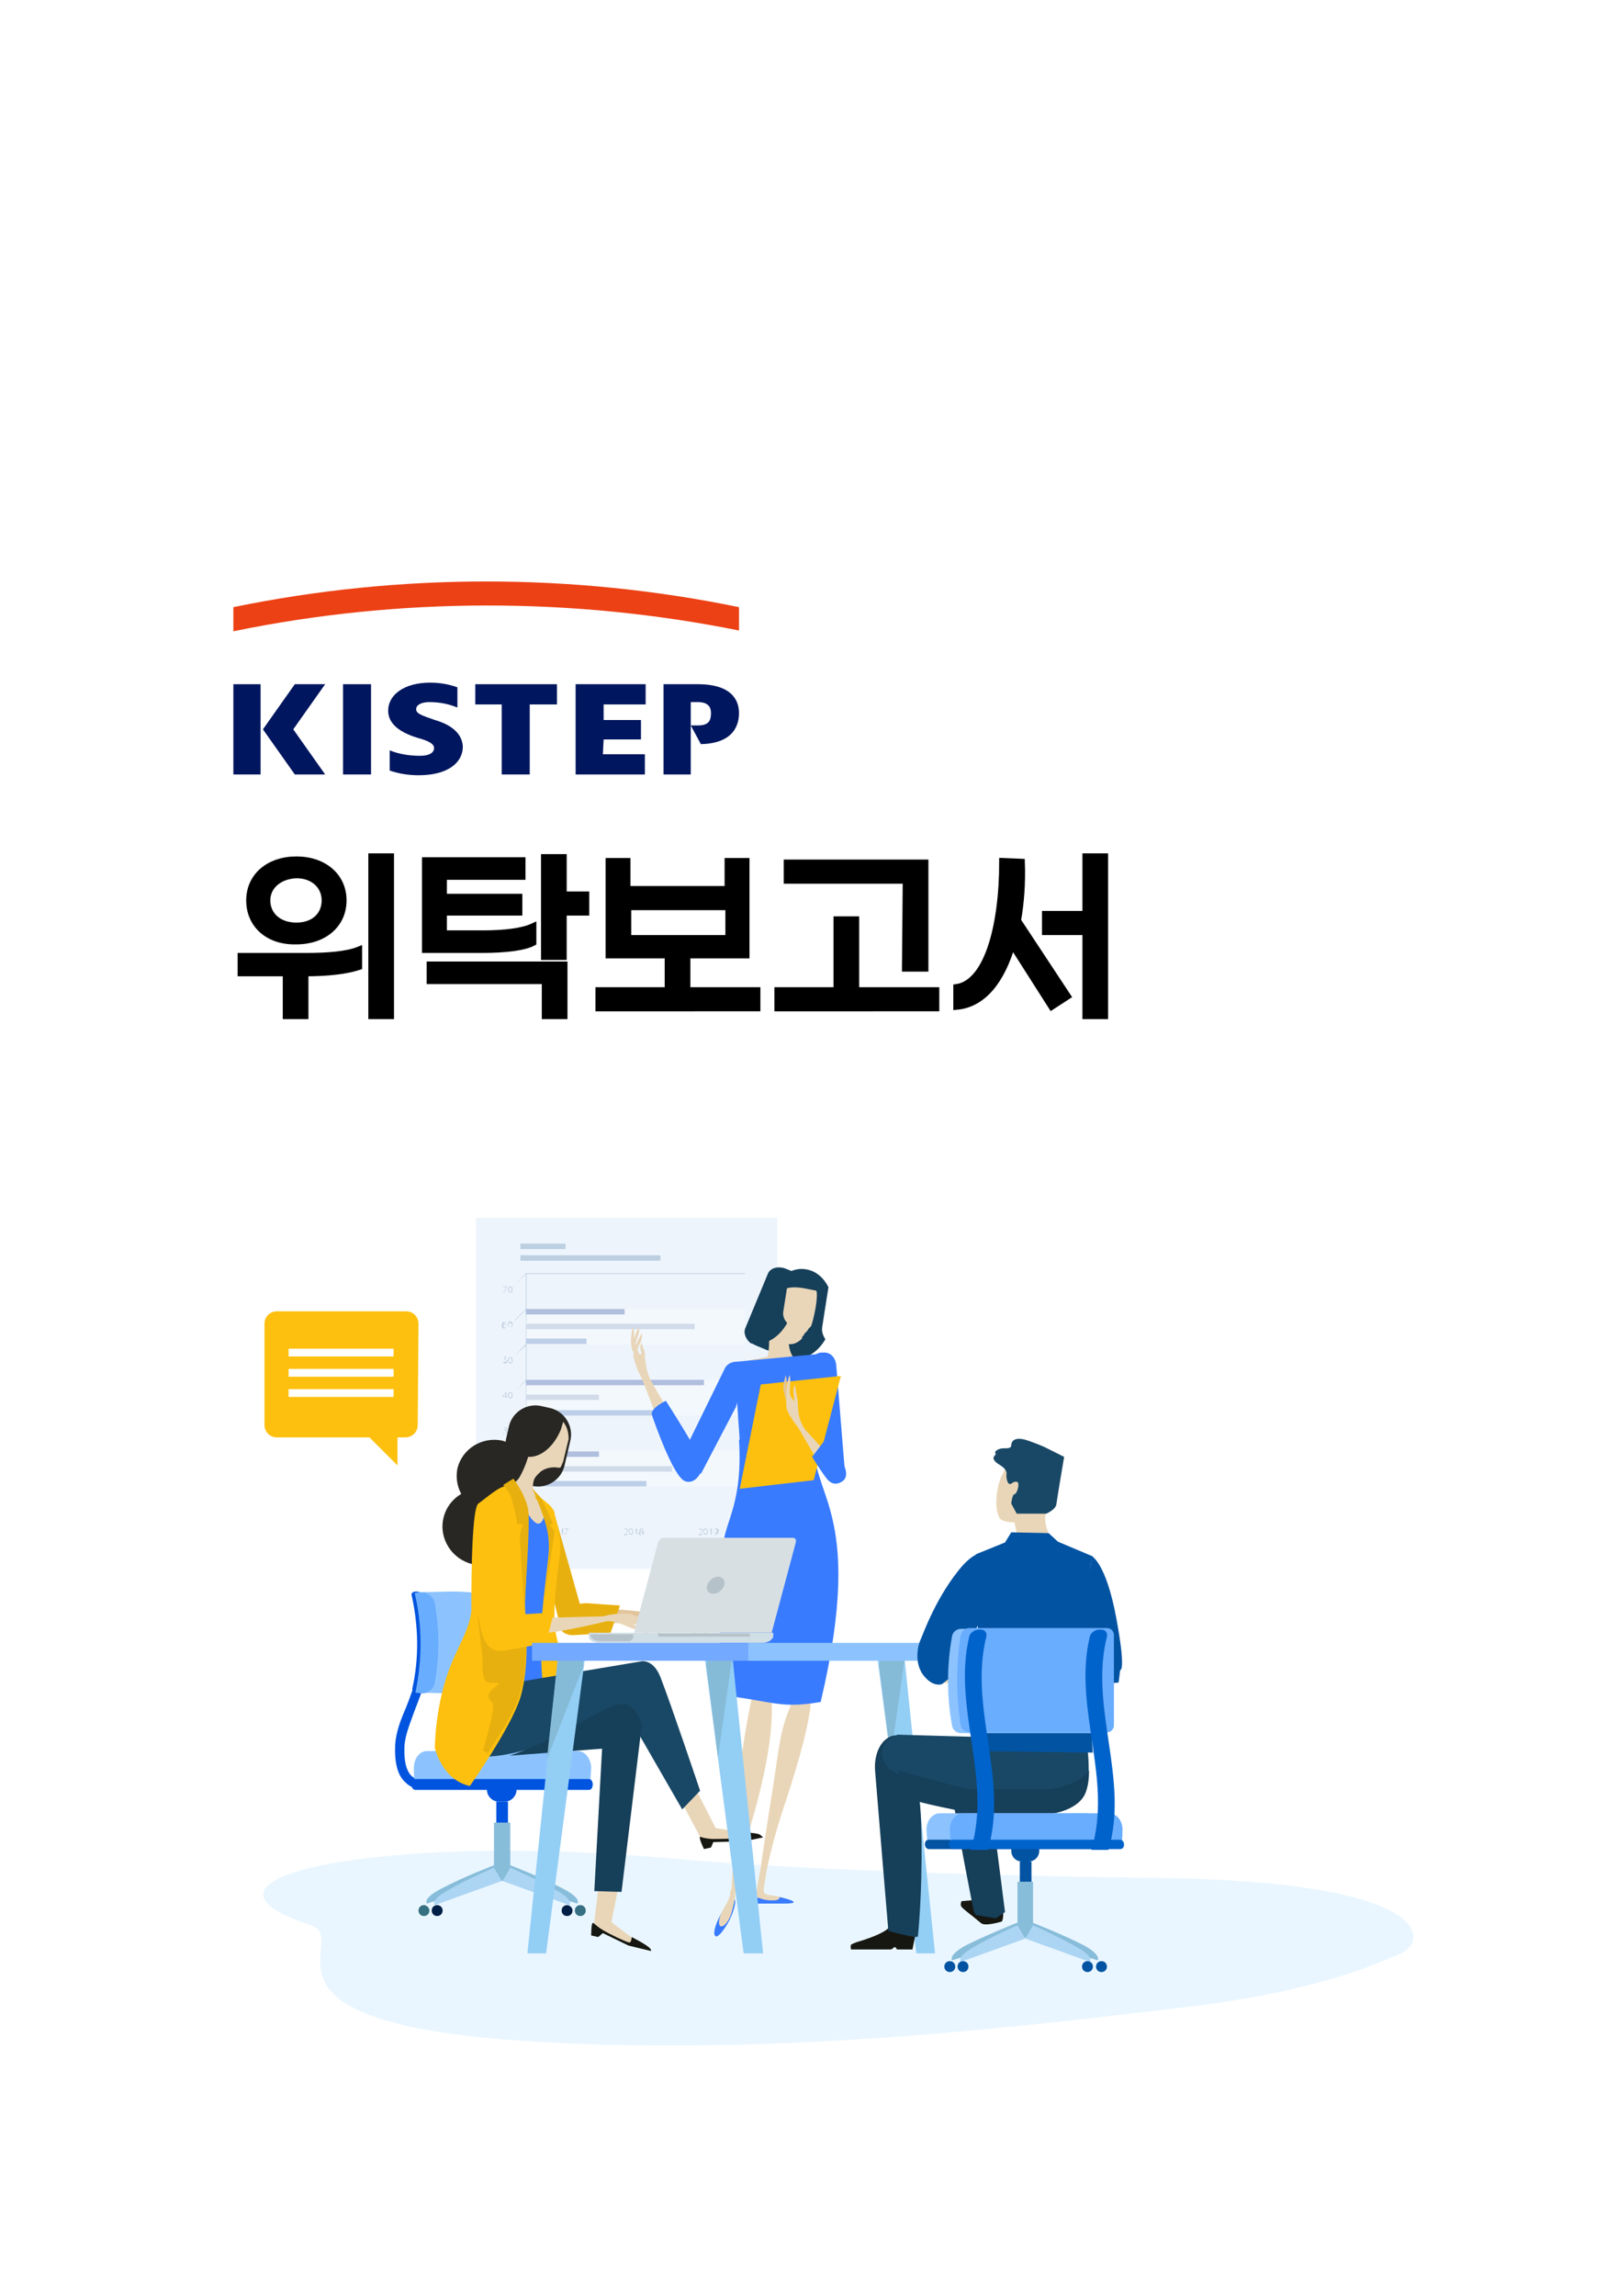 <?xml version="1.0" encoding="utf-8"?>
<!-- Generator: Adobe Illustrator 27.7.0, SVG Export Plug-In . SVG Version: 6.00 Build 0)  -->
<svg version="1.1" id="Layer_1" xmlns="http://www.w3.org/2000/svg" xmlns:xlink="http://www.w3.org/1999/xlink" x="0px" y="0px"
	 viewBox="0 0 208 295" style="enable-background:new 0 0 208 295;" xml:space="preserve">
<style type="text/css">
	.st0{fill:#FFFFFF;}
	.st1{fill:#E9F6FF;}
	.st2{fill:#00165E;}
	.st3{fill:#EC4115;}
	.st4{stroke:#000000;stroke-width:0.9;stroke-miterlimit:10;}
	.st5{fill:#EDF4FC;}
	.st6{fill:#BCD0E2;}
	.st7{fill:#C4D1E1;}
	.st8{opacity:0.34;fill:#FFFFFF;enable-background:new    ;}
	.st9{fill:#B0BFDE;}
	.st10{fill:#D1DBEA;}
	.st11{fill:#BDCFE8;}
	.st12{fill:#E9D6B8;}
	.st13{fill:#387BFF;}
	.st14{fill:#163F59;}
	.st15{fill:#FEC00F;}
	.st16{fill:#E2C59C;}
	.st17{fill:#0054DF;}
	.st18{fill:#88BDDA;}
	.st19{fill:#ACD5F4;}
	.st20{fill:#001F46;}
	.st21{fill:#367082;}
	.st22{fill:#8CC3FF;}
	.st23{fill:#69ADFE;}
	.st24{fill:#E8B00E;}
	.st25{fill:#282723;}
	.st26{fill:#161711;}
	.st27{fill:#194866;}
	.st28{fill:#D0DEE6;}
	.st29{fill:#B6C2C9;}
	.st30{fill:#D7DFE2;}
	.st31{fill:#93CEF5;}
	.st32{fill:#86BBD8;}
	.st33{fill:#73A9FF;}
	.st34{fill:#0253A2;}
	.st35{fill:#0063CB;}
</style>
<g>
	<rect class="st0" width="208" height="295"/>
	<path class="st1" d="M148.3,241.3c-10.4-0.1-42.5-0.7-62-2.5c-36.2-3.3-65.7,2.3-46.3,8.6c5.4,1.8-10.2,12.5,28.1,14.9
		c33.6,2.1,67.8-2.5,84.4-4.4c16.6-2,24.2-5.4,27.8-7C183.4,249.4,184.5,241.7,148.3,241.3z"/>
	<g transform="translate(8294 2799.717)">
		<g transform="translate(0 0)">
			<rect x="-8249.9" y="-2711.8" class="st2" width="3.6" height="11.6"/>
			<path class="st2" d="M-8232.9-2709.2h3.4v9h3.6v-9h3.5v-2.6h-10.5V-2709.2z"/>
			<path class="st2" d="M-8216.4-2704.7h4.8v-2.5h-4.8v-2h5.4v-2.6h-9v11.6h8.9v-2.6h-5.4L-8216.4-2704.7z"/>
			<path class="st2" d="M-8256.1-2711.8l-4.1,5.8l4.1,5.8h3.9l-4.1-5.8l4.1-5.8H-8256.1z"/>
			<path class="st2" d="M-8260.5-2711.8h-3.5v11.6h3.5V-2711.8z"/>
			<path class="st2" d="M-8204.3-2711.8h-4.4v11.6h3.5v-9.3h0.9c1.3,0,1.7,0.6,1.7,1.4c0,1-0.3,1.6-1.7,1.6h-0.9l1.3,2.4
				c4.5-0.1,4.9-2.8,4.9-4S-8199.5-2711.8-8204.3-2711.8z"/>
			<path class="st3" d="M-8264-2721.7v3.1c21.4-4.4,43.6-4.4,65-0.1v-3C-8220.4-2726.1-8242.6-2726.1-8264-2721.7z"/>
			<path class="st2" d="M-8238.1-2707.2c-1.7-0.6-2.4-0.8-2.4-1.4c0-0.5,0.6-0.9,1.7-0.9c1.2,0,2.4,0.2,3.6,0.7v-2.6
				c-1.1-0.4-2.3-0.6-3.5-0.6c-3.4,0-5.4,1.6-5.4,3.6c0,1.7,1.5,2.8,3.8,3.5c1.5,0.4,2.1,0.8,2.1,1.3c0,0.6-0.6,1-1.8,1
				c-1.3,0-2.7-0.2-3.9-0.7v2.6c1.2,0.4,2.4,0.6,3.7,0.6c3.9,0,5.7-1.7,5.7-3.7C-8234.6-2705.3-8235.7-2706.5-8238.1-2707.2z"/>
		</g>
	</g>
	<g>
		<path class="st4" d="M39.4,122.9c2.7,0,5.2-0.2,6.7-0.8v2.1c-1.5,0.5-3.9,0.8-6.7,0.8h-0.2v5.5h-2.4V125H31v-2.1H39.4z
			 M32.1,115.7c0-3.1,2.5-5.2,6-5.2s6,2.1,6,5.2s-2.5,5.2-6,5.2C34.5,121,32.1,118.8,32.1,115.7z M34.3,115.7c0,1.9,1.5,3.3,3.8,3.3
			s3.7-1.4,3.7-3.3s-1.5-3.3-3.7-3.3C35.8,112.5,34.3,113.9,34.3,115.7z M50.2,110.1v20.4h-2.4v-20.4H50.2z"/>
		<path class="st4" d="M62,122h-7.3v-11.4h12.4v2H57v2.7h9.7v1.9H57v2.8h5.1c2.8,0,5.1-0.3,6.4-0.9v2C67.4,121.7,64.9,122,62,122z
			 M55.3,124h17.2v6.5h-2.4V126H55.3V124z M75.3,117.2h-2.9v5.7H70v-12.7h2.4v4.8h2.9V117.2z"/>
		<path class="st4" d="M97.3,127.3v2.2H77v-2.2h8.9v-4.6h-7.6v-12h2.3v3.6h13v-3.6h2.3v12h-7.6v4.6H97.3z M80.7,120.6h13v-4.1h-13
			V120.6z"/>
		<path class="st4" d="M120.3,127.3v2.2H100v-2.2h7.6v-9.1h2.4v9.1H120.3z M116.5,113.1h-15.3v-2.2h17.7v13.5h-2.5L116.5,113.1
			L116.5,113.1z"/>
		<path class="st4" d="M130.8,118.3l6.4,9.7l-2,1.3l-5.1-8c-1.4,4.8-3.8,7.7-7.1,8v-2.4c3.9-0.6,5.9-7.7,5.9-16.2l2.4,0.1
			C131.4,113.5,131.2,116.1,130.8,118.3z M142,110.1v20.4h-2.4v-10.8h-5.2v-2.2h5.2v-7.4H142z"/>
	</g>
	<g>
		<rect x="61.2" y="156.5" class="st5" width="38.7" height="45.1"/>
		<g>
			<rect x="66.9" y="161.3" class="st6" width="18" height="0.7"/>
		</g>
		<g>
			<rect x="66.9" y="159.8" class="st6" width="5.8" height="0.7"/>
		</g>
		<g>
			<g>
				<g>
					<g>
						<g>
							<path class="st7" d="M95.8,195.6H67.6v-32h28.2V195.6z M67.7,195.6h28.1v-31.9H67.7V195.6z"/>
						</g>
						<g>
							<polygon class="st7" points="67.6,191 95.8,191 95.8,191 							"/>
						</g>
						<g>
							<polygon class="st7" points="67.6,186.4 95.8,186.4 95.8,186.4 							"/>
						</g>
						<g>
							<polygon class="st7" points="67.6,181.9 95.8,181.9 95.8,181.9 							"/>
						</g>
						<g>
							<polygon class="st7" points="67.6,177.3 95.8,177.3 95.8,177.3 							"/>
						</g>
						<g>
							<polygon class="st7" points="67.6,172.7 95.8,172.7 95.8,172.7 							"/>
						</g>
						<g>
							<polygon class="st7" points="67.6,168.2 95.8,168.2 95.8,168.2 							"/>
						</g>
						<g>
							<rect x="86.4" y="163.6" class="st7" width="0" height="31.9"/>
						</g>
						<g>
							<rect x="77" y="163.6" class="st7" width="0" height="31.9"/>
						</g>
					</g>
					<g>
						<polygon class="st7" points="66.2,165.1 66.2,165.1 67.6,163.6 67.7,163.6 						"/>
					</g>
					<g>
						<polygon class="st7" points="66.2,169.7 66.2,169.6 67.6,168.2 67.7,168.2 						"/>
					</g>
					<g>
						<polygon class="st7" points="66.2,174.2 66.2,174.2 67.6,172.7 67.7,172.8 						"/>
					</g>
					<g>
						<polygon class="st7" points="66.2,178.8 66.2,178.8 67.6,177.3 67.7,177.3 						"/>
					</g>
					<g>
						<polygon class="st7" points="66.2,183.3 66.2,183.3 67.6,181.9 67.7,181.9 						"/>
					</g>
					<g>
						<polygon class="st7" points="66.2,187.9 66.2,187.9 67.6,186.4 67.7,186.5 						"/>
					</g>
					<g>
						<polygon class="st7" points="66.2,192.5 66.2,192.5 67.6,191 67.7,191 						"/>
					</g>
					<g>
						<path class="st7" d="M64.9,192.6L64.9,192.6l-0.1,0.1L64.9,192.6l0.1-0.1h0.1v0.8H65L64.9,192.6L64.9,192.6z"/>
						<path class="st7" d="M65.9,192.9c0,0.3-0.1,0.4-0.3,0.4s-0.3-0.2-0.3-0.4c0-0.3,0.1-0.4,0.3-0.4S65.9,192.6,65.9,192.9z
							 M65.4,192.9c0,0.2,0.1,0.3,0.2,0.3s0.2-0.1,0.2-0.3s-0.1-0.3-0.2-0.3C65.5,192.6,65.4,192.7,65.4,192.9z"/>
					</g>
					<g>
						<path class="st7" d="M64.6,188.8L64.6,188.8l0.1-0.2c0.2-0.2,0.3-0.3,0.3-0.4c0-0.1,0-0.2-0.2-0.2c-0.1,0-0.1,0-0.2,0.1V188
							c0.1,0,0.1-0.1,0.2-0.1c0.2,0,0.3,0.1,0.3,0.2c0,0.2-0.1,0.3-0.3,0.4l-0.1,0.1l0,0h0.4v0.1L64.6,188.8L64.6,188.8z"/>
						<path class="st7" d="M65.9,188.4c0,0.3-0.1,0.4-0.3,0.4s-0.3-0.2-0.3-0.4c0-0.3,0.1-0.4,0.3-0.4
							C65.8,187.9,65.9,188.1,65.9,188.4z M65.4,188.4c0,0.2,0.1,0.3,0.2,0.3s0.2-0.1,0.2-0.3s-0.1-0.3-0.2-0.3
							C65.5,188,65.4,188.1,65.4,188.4z"/>
					</g>
					<g>
						<path class="st7" d="M64.7,184.1c0,0,0.1,0.1,0.2,0.1s0.2-0.1,0.2-0.2c0-0.1-0.1-0.2-0.2-0.2h-0.1v-0.1h0.1
							c0.1,0,0.2,0,0.2-0.1s0-0.1-0.1-0.1s-0.1,0-0.2,0.1v-0.1c0,0,0.1-0.1,0.2-0.1c0.2,0,0.2,0.1,0.2,0.2c0,0.1-0.1,0.2-0.2,0.2
							l0,0c0.1,0,0.2,0.1,0.2,0.2c0,0.1-0.1,0.2-0.3,0.2C64.8,184.3,64.7,184.2,64.7,184.1L64.7,184.1z"/>
						<path class="st7" d="M65.9,183.8c0,0.3-0.1,0.4-0.3,0.4s-0.3-0.2-0.3-0.4c0-0.3,0.1-0.4,0.3-0.4
							C65.8,183.4,65.9,183.6,65.9,183.8z M65.4,183.8c0,0.2,0.1,0.3,0.2,0.3s0.2-0.1,0.2-0.3s-0.1-0.3-0.2-0.3
							S65.4,183.6,65.4,183.8z"/>
					</g>
					<g>
						<path class="st7" d="M65,179.7v-0.2h-0.4v-0.1l0.4-0.5h0.1v0.5h0.1v0.1h-0.1L65,179.7L65,179.7z M65,179.4v-0.3V179l0,0
							c0,0,0,0.1-0.1,0.1l-0.2,0.3l0,0L65,179.4L65,179.4z"/>
						<path class="st7" d="M65.9,179.3c0,0.3-0.1,0.4-0.3,0.4s-0.3-0.2-0.3-0.4c0-0.3,0.1-0.4,0.3-0.4
							C65.8,178.9,65.9,179,65.9,179.3z M65.4,179.3c0,0.2,0.1,0.3,0.2,0.3s0.2-0.1,0.2-0.3s-0.1-0.3-0.2-0.3S65.4,179.1,65.4,179.3
							z"/>
					</g>
					<g>
						<path class="st7" d="M65.1,174.5h-0.3v0.2c0,0,0,0,0.1,0s0.1,0,0.2,0s0.1,0.1,0.1,0.2c0,0.2-0.1,0.3-0.3,0.3
							c-0.1,0-0.2,0-0.2-0.1V175c0,0,0.1,0,0.2,0s0.2-0.1,0.2-0.2c0-0.1-0.1-0.2-0.2-0.2h-0.1l0.1-0.4L65.1,174.5L65.1,174.5z"/>
						<path class="st7" d="M65.9,174.8c0,0.3-0.1,0.4-0.3,0.4s-0.3-0.2-0.3-0.4c0-0.3,0.1-0.4,0.3-0.4
							C65.8,174.3,65.9,174.5,65.9,174.8z M65.4,174.8c0,0.2,0.1,0.3,0.2,0.3s0.2-0.1,0.2-0.3s-0.1-0.3-0.2-0.3
							C65.5,174.4,65.4,174.6,65.4,174.8z"/>
					</g>
					<g>
						<path class="st7" d="M65.1,169.9L65.1,169.9c-0.3,0-0.4,0.2-0.4,0.3l0,0c0-0.1,0.1-0.1,0.2-0.1s0.2,0.1,0.2,0.3
							s-0.1,0.3-0.3,0.3s-0.3-0.1-0.3-0.4c0-0.2,0.1-0.3,0.1-0.4C64.8,169.9,64.9,169.8,65.1,169.9
							C65.1,169.8,65.1,169.8,65.1,169.9L65.1,169.9z M65.1,170.4c0-0.1-0.1-0.2-0.2-0.2s-0.1,0-0.2,0.1c0,0,0,0,0,0.1
							s0.1,0.2,0.2,0.2S65.1,170.5,65.1,170.4z"/>
						<path class="st7" d="M65.9,170.2c0,0.3-0.1,0.4-0.3,0.4s-0.3-0.2-0.3-0.4c0-0.3,0.1-0.4,0.3-0.4S65.9,170,65.9,170.2z
							 M65.4,170.3c0,0.2,0.1,0.3,0.2,0.3s0.2-0.1,0.2-0.3s-0.1-0.3-0.2-0.3C65.5,169.9,65.4,170,65.4,170.3z"/>
					</g>
					<g>
						<path class="st7" d="M65.2,165.3L65.2,165.3l-0.4,0.8h-0.1l0.4-0.7l0,0h-0.4v-0.1H65.2z"/>
						<path class="st7" d="M65.9,165.7c0,0.3-0.1,0.4-0.3,0.4s-0.3-0.2-0.3-0.4c0-0.3,0.1-0.4,0.3-0.4S65.9,165.4,65.9,165.7z
							 M65.4,165.7c0,0.2,0.1,0.3,0.2,0.3s0.2-0.1,0.2-0.3s-0.1-0.3-0.2-0.3S65.4,165.5,65.4,165.7z"/>
					</g>
					<g>
						<path class="st7" d="M70.6,197.3L70.6,197.3l0.1-0.2c0.2-0.2,0.3-0.3,0.3-0.4c0-0.1,0-0.2-0.2-0.2c-0.1,0-0.1,0-0.2,0.1v-0.1
							c0.1,0,0.1-0.1,0.2-0.1c0.2,0,0.3,0.1,0.3,0.2c0,0.2-0.1,0.3-0.3,0.4l-0.1,0.1l0,0h0.4v0.1L70.6,197.3L70.6,197.3z"/>
						<path class="st7" d="M71.8,196.8c0,0.3-0.1,0.4-0.3,0.4s-0.3-0.2-0.3-0.4c0-0.3,0.1-0.4,0.3-0.4
							C71.7,196.4,71.8,196.6,71.8,196.8z M71.4,196.8c0,0.2,0.1,0.3,0.2,0.3s0.2-0.1,0.2-0.3s-0.1-0.3-0.2-0.3
							C71.4,196.5,71.4,196.6,71.4,196.8z"/>
						<path class="st7" d="M72.2,196.5L72.2,196.5l-0.1,0.1L72.2,196.5l0.1-0.1h0.1v0.8h-0.1L72.2,196.5L72.2,196.5z"/>
						<path class="st7" d="M73.1,196.4L73.1,196.4l-0.4,0.8h-0.1l0.4-0.7l0,0h-0.4v-0.1H73.1z"/>
					</g>
					<g>
						<path class="st7" d="M80.2,197.3L80.2,197.3l0.1-0.2c0.2-0.2,0.3-0.3,0.3-0.4c0-0.1,0-0.2-0.2-0.2c-0.1,0-0.1,0-0.2,0.1v-0.1
							c0.1,0,0.1-0.1,0.2-0.1c0.2,0,0.3,0.1,0.3,0.2c0,0.2-0.1,0.3-0.3,0.4l-0.1,0.1l0,0h0.4v0.1L80.2,197.3L80.2,197.3z"/>
						<path class="st7" d="M81.4,196.8c0,0.3-0.1,0.4-0.3,0.4s-0.3-0.2-0.3-0.4c0-0.3,0.1-0.4,0.3-0.4
							C81.3,196.4,81.4,196.6,81.4,196.8z M80.9,196.8c0,0.2,0.1,0.3,0.2,0.3s0.2-0.1,0.2-0.3s-0.1-0.3-0.2-0.3
							S80.9,196.6,80.9,196.8z"/>
						<path class="st7" d="M81.7,196.5L81.7,196.5l-0.1,0.1L81.7,196.5l0.1-0.1h0.1v0.8h-0.1L81.7,196.5L81.7,196.5z"/>
						<path class="st7" d="M82.1,197c0-0.1,0.1-0.2,0.2-0.2l0,0c-0.1,0-0.1-0.1-0.1-0.2c0-0.1,0.1-0.2,0.3-0.2s0.2,0.1,0.2,0.2
							c0,0.1,0,0.1-0.1,0.2l0,0c0.1,0,0.2,0.1,0.2,0.2c0,0.1-0.1,0.2-0.3,0.2C82.2,197.3,82.1,197.2,82.1,197z M82.6,197
							c0-0.1-0.1-0.1-0.2-0.2c-0.1,0-0.1,0.1-0.1,0.2c0,0.1,0.1,0.2,0.2,0.2C82.5,197.2,82.6,197.1,82.6,197z M82.3,196.6
							c0,0.1,0.1,0.1,0.2,0.2c0.1,0,0.1-0.1,0.1-0.2c0-0.1,0-0.1-0.1-0.1C82.3,196.5,82.3,196.6,82.3,196.6z"/>
					</g>
					<g>
						<path class="st7" d="M89.8,197.3L89.8,197.3l0.1-0.2c0.2-0.2,0.3-0.3,0.3-0.4c0-0.1,0-0.2-0.2-0.2c-0.1,0-0.1,0-0.2,0.1v-0.1
							c0.1,0,0.1-0.1,0.2-0.1c0.2,0,0.3,0.1,0.3,0.2c0,0.2-0.1,0.3-0.3,0.4l-0.1,0.1l0,0h0.4v0.1L89.8,197.3L89.8,197.3z"/>
						<path class="st7" d="M91,196.8c0,0.3-0.1,0.4-0.3,0.4s-0.3-0.2-0.3-0.4c0-0.3,0.1-0.4,0.3-0.4C90.9,196.4,91,196.6,91,196.8z
							 M90.5,196.8c0,0.2,0.1,0.3,0.2,0.3s0.2-0.1,0.2-0.3s-0.1-0.3-0.2-0.3S90.5,196.6,90.5,196.8z"/>
						<path class="st7" d="M91.3,196.5L91.3,196.5l-0.1,0.1L91.3,196.5l0.1-0.1h0.1v0.8h-0.1L91.3,196.5L91.3,196.5z"/>
						<path class="st7" d="M91.8,197.2L91.8,197.2c0.2,0,0.2,0,0.3-0.1c0.1,0,0.1-0.1,0.1-0.2l0,0c0,0.1-0.1,0.1-0.2,0.1
							s-0.2-0.1-0.2-0.3s0.1-0.3,0.3-0.3s0.3,0.1,0.3,0.3s-0.1,0.3-0.1,0.4c-0.1,0.1-0.2,0.1-0.2,0.1
							C91.9,197.3,91.8,197.3,91.8,197.2L91.8,197.2z M91.8,196.7c0,0.1,0.1,0.2,0.2,0.2s0.1,0,0.2-0.1l0,0c0-0.1-0.1-0.3-0.2-0.3
							C91.9,196.5,91.8,196.6,91.8,196.7z"/>
					</g>
					<rect x="67.6" y="168.2" class="st8" width="28.2" height="4.6"/>
					<rect x="67.6" y="177.3" class="st8" width="28.2" height="4.6"/>
					<rect x="67.6" y="186.4" class="st8" width="28.2" height="4.6"/>
				</g>
				<g>
					<rect x="67.6" y="168.2" class="st9" width="12.7" height="0.7"/>
					<rect x="67.6" y="170.1" class="st10" width="21.7" height="0.7"/>
					<rect x="67.6" y="172" class="st11" width="7.8" height="0.7"/>
					<rect x="67.6" y="177.3" class="st9" width="22.9" height="0.7"/>
					<rect x="67.6" y="179.2" class="st10" width="9.4" height="0.7"/>
					<rect x="67.6" y="181.2" class="st11" width="18.8" height="0.7"/>
					<rect x="67.6" y="186.5" class="st9" width="9.4" height="0.7"/>
					<rect x="67.6" y="188.4" class="st10" width="18.8" height="0.7"/>
					<rect x="67.6" y="190.3" class="st11" width="15.5" height="0.7"/>
				</g>
			</g>
		</g>
	</g>
	<g>
		<path class="st12" d="M103.8,216.6c-0.4-0.2-1.6,1.2-2.1,2.4c-1,2.4-1.3,3.8-1.7,6.4c-0.6,4.2-1.7,10.9-2.1,13.8
			c-0.3,2.6-1.4,5.6,0.2,5.2c0-3.5,1.6-8.9,2.5-11.7C103.8,223.2,105,217.3,103.8,216.6z"/>
		<path class="st12" d="M96.5,218.9c0.1-0.7,0.3-1.3,0.4-2c0.5-1,0.9-1.5,1.2-1.4c1.2,0.3,2.3,5.8-1.5,18.7
			c-0.2,0.7-2.7,12-2.7,11.7C94.3,238.6,94.4,228.9,96.5,218.9z"/>
		<path class="st13" d="M93.8,246.7c-0.7,1.3-1.5,2.3-1.8,2.1c-0.4-0.2-0.1-1.4,0.6-2.7s1.5-2.3,1.8-2.1
			C94.7,244.2,94.4,245.4,93.8,246.7z"/>
		<path class="st12" d="M94,245.9c-0.3,1-1,1.8-1.4,1.6c-0.3-0.2-0.2-1.1,0.3-2c0.7-1.2,0.9-1.6,1-2.4C93.9,242.3,95.2,242,94,245.9
			z"/>
		<path class="st12" d="M100.8,243.9c0,0-0.4-0.2-1.3-0.3c-0.6-0.1-1-0.1-1.2-0.3c-0.3-0.4-0.2-1.2-0.3-1.2
			c-0.8,0.2-1.1,2.1-0.6,2.3s3.1-0.1,3.3-0.1C100.9,244.3,100.8,243.9,100.8,243.9z"/>
		<path class="st13" d="M100.2,243.8c0.1,0.6-1.8,0.4-2.3,0.2s-0.8-0.2-0.8-0.2s0,0-0.1,0l0,0c0,0.3-0.2,0.8,0.4,0.8h3.5
			C103.8,244.6,100.2,243.7,100.2,243.8z"/>
		<path class="st14" d="M105.7,170.5l0.8-5.1c-0.6-1.2-1.6-2.1-2.9-2.3c-2.4-0.4-4.7,1.9-5.2,5.1c-0.5,3.2,1.1,6,3.4,6.4
			c1.7,0.2,3.3-0.8,4.3-2.5C105.8,171.6,105.6,171.1,105.7,170.5z"/>
		<path class="st14" d="M95.8,170.7c-0.3,0.8,0.3,1.7,1.4,2.2l2.4,1c1.1,0.5,2.2,0.2,2.5-0.6l3-7c0.3-0.8-0.3-1.7-1.4-2.2l-2.5-1
			c-1.1-0.5-2.2-0.2-2.5,0.6L95.8,170.7z"/>
		<path class="st12" d="M102.9,175.2c1.6,0.7,2.4,0.5,1.2,1c-0.6,0.7-7.9-0.3-8.3-1.2c-0.1-0.2,2.9-0.6,2.9-0.7
			c0.2-1.3,0.3-2.4-0.1-3.9c0-0.1,0.1-0.2,0.2-0.2c0.6,0,1.1,0,1.7,0c0.1,0,1.2,0.2,0.9,0.8C101.3,172.4,101.3,174.4,102.9,175.2z"
			/>
		<path class="st12" d="M103.2,171.7l0.1-0.1l0,0c0-0.1,0.1-0.1,0.1-0.2l0,0l0.1-0.1c0,0,0-0.1,0.1-0.1l0.1-0.1c0,0,0-0.1,0.1-0.1
			c0-0.1,0.1-0.1,0.1-0.2c0,0,0-0.1,0.1-0.1c0,0,0-0.1,0.1-0.1c0,0,0-0.1,0.1-0.1c0,0,0-0.1,0.1-0.1v-0.1l0,0
			c0.2-0.5,0.8-2.9,0.7-4.2c0-0.2-0.1-0.3-0.3-0.3c-1.3-0.2-5-1.5-5.1,2.2l0,0c0,0,0,0.3,0,0.5l0,0c0,0.1,0,0.3,0,0.4l0,0
			c0,0.1,0,0.3,0,0.4l0,0c0.1,1.8,0.7,3.1,1.7,3.4c0.6,0.1,1.2-0.1,1.8-0.7l0,0l0,0C103.1,171.8,103.1,171.8,103.2,171.7
			L103.2,171.7z"/>
		<path class="st12" d="M81.8,173.8c0,0-0.3,0.1-0.4-0.1c-0.2-0.3-0.3-1.1-0.3-1.4c0-0.3,0.2-1.8,0.2-1.8s0.3,0.5,0.2,1.1
			C81.5,172.5,81.8,173.8,81.8,173.8z"/>
		<path class="st12" d="M81.8,173.6c-0.2-0.5-0.1-1.1,0.2-1.9c0.3-0.7,0.1-1.1,0.1-1.1s-0.3,0.4-0.6,1.5c-0.1,0.3-0.2,0.7-0.2,1
			C81.3,174.1,82.5,174.9,81.8,173.6z"/>
		<path class="st12" d="M92.4,179.8c-1.4,1.1-2.7,4.8-3.7,7.1c-0.6,1.3-0.4,2.3-0.4,2.3s0.5,3.1,4.2-5.4
			C93.5,181.8,92.9,179.4,92.4,179.8z"/>
		<path class="st12" d="M81.8,173l-0.2,0.2l-0.2,1c0,0,0.4,1.7,0.8,2.3s2,5.2,2.2,5.4c0.5,0.4,1.4-0.9,1.4-0.9s-2-3.2-2.4-4.2
			s-0.5-2.7-0.6-3.1c-0.2-0.7-0.3-1.1-0.3-1.1s-0.4,0.2,0,1.3c0.1,0.3-0.3,0.2-0.3,0.2L81.8,173z"/>
		<polygon class="st13" points="95.1,185.2 104.9,185.1 106.1,173.9 94.4,175 		"/>
		<path class="st13" d="M105.5,218.7c-4.8,0.8-5.7,0.1-11.3-0.7c-0.5,0-2.8-5.4-1.2-19.7c0.3-2.9,2.5-5.3,2-13.3
			c3.3-0.1,6.6-0.1,9.9-0.2C103.6,192.1,111.5,193.3,105.5,218.7z"/>
		<path class="st13" d="M105.8,188.1l-1.4-9.9l0.3-4c0.2-0.2,0.5-0.4,0.9-0.4h0.2c0.9-0.1,1.6,0.6,1.7,1.6l1.1,13.5L105.8,188.1z"/>
		<path class="st13" d="M90.1,189.4l4.5-8.6l1.4-5c-0.2-0.2-0.4-0.5-0.7-0.6l-0.2-0.1c-0.8-0.3-1.7,0.1-2,0.9l-4.8,9.8L90.1,189.4z"
			/>
		<path class="st12" d="M81.8,174.2c0,0-0.3-0.9-0.1-1.3c0.1-0.3,0.8-1.6,0.8-1.6s0.1,0.5-0.1,1.1C81.9,173.2,81.8,174.2,81.8,174.2
			z"/>
		<path class="st12" d="M82.2,174c0,0,0.2,0.1,0.3,0c0,0.1,0,0.2,0,0.2c0,0.1,0.1,1.2,0.1,1.2s-0.2-0.7-0.3-0.9
			c-0.1-0.1-0.1-0.4-0.2-0.7v-0.1L82.2,174z"/>
		<path class="st12" d="M82.5,173.8c-0.2-0.8-0.1-1.1,0-1.2c0,0.2,0.1,0.5,0.3,0.9c0.1,0.1,0.1,0.4,0.1,0.8c0,0.1-0.3,0.1-0.4,0.7
			c0,0.1-0.2-0.5-0.3-0.9C82.3,174,82.5,174,82.5,173.8z"/>
		<path class="st14" d="M101.2,170c-0.4-0.4-0.6-1-0.5-1.5l0.8-5.1c0-0.1-0.1-0.1-0.1-0.2h-0.1c-1.1-0.5-2.2-0.2-2.5,0.6l-3,7
			c-0.2,0.6,0.1,1.3,0.7,1.8c0.1,0,0.3,0.1,0.4,0.1C98.6,172.8,100.2,171.8,101.2,170z"/>
		<polygon class="st15" points="97.8,177.9 108.1,176.8 104.6,190.2 95.1,191.3 		"/>
		<g>
			<path class="st12" d="M103.5,183.7c-1.2-1.8-0.8-3.1-1-4s-0.3-1.8-0.3-1.8c-0.4,0.8-0.1,1.4-0.1,1.9c0,0.4,0,0.3-0.4-0.3
				c-0.3-0.3-0.1-1.4-0.1-2s-0.1-0.8-0.1-0.8s-0.3,0.8-0.4,1.7c-0.1,1.1,0,2.3,0,2.5c0.1,0.5,0.8,1.7,1.5,2.5
				C103.4,184.2,104.4,185,103.5,183.7z"/>
			<path class="st12" d="M107.5,188.2c-2.5-3-5.9-6.5-5.9-6.5l4.6,7.9C106.2,189.6,108.8,189.7,107.5,188.2z"/>
			<path class="st13" d="M108,187.4c0,0,1.6,2.2,0.2,3c-0.8,0.5-1.5,0.2-2-0.5c-0.9-1.2-1.8-2.7-1.8-2.7l1.6-2.1L108,187.4z"/>
			<path class="st16" d="M101.1,180.1c0,0-0.5-1.6-0.4-2c0-0.2,0.3-1.4,0.3-1.4s0.2,0.6,0.1,1C101,178.3,101.1,180.1,101.1,180.1z"
				/>
		</g>
		<path class="st13" d="M85.6,180c0,0-2,0.9-1.8,1.8c0.3,0.9,2.7,7.8,4.2,8.5c1.5,0.6,2.3-1.4,2.4-1.9C90.6,187.8,85.6,180,85.6,180
			z"/>
	</g>
	<g>
		<g>
			<g>
				<path class="st17" d="M54.3,229.9c-0.5,0-1.4-0.1-2.1-0.8c-1.1-0.9-1.5-2.6-1.4-4.9c0.1-1.6,0.7-3.2,1.4-4.8
					c1.1-2.8,2.3-6,1.7-10.3l1.2-0.2c0.7,4.6-0.7,8.1-1.8,10.9c-0.6,1.7-1.2,3.1-1.3,4.5c-0.1,1.9,0.2,3.2,0.9,3.9
					c0.7,0.6,1.6,0.5,1.6,0.5l0.2,1.2C54.8,229.8,54.6,229.9,54.3,229.9z"/>
			</g>
			<g>
				<g>
					<path class="st18" d="M63.7,239.6l1.2,1.8l-10,3.2c0,0-0.7-0.6,1.8-1.9C59.5,241.2,63.7,239.6,63.7,239.6z"/>
					<path class="st18" d="M65.4,239.6l-1.2,1.8l10,3.2c0,0,0.7-0.6-1.8-1.9C69.6,241.2,65.4,239.6,65.4,239.6z"/>
				</g>
				<rect x="63.5" y="234.2" class="st18" width="2.1" height="7.5"/>
				<g>
					<path class="st19" d="M63.5,240l1,1.7l-8.6,3.1c0,0-0.6-0.6,1.5-1.8C59.9,241.5,63.5,240,63.5,240z"/>
					<path class="st19" d="M65.6,240l-1,1.7l8.6,3.1c0,0,0.6-0.6-1.5-1.8C69.1,241.5,65.6,240,65.6,240z"/>
				</g>
				<path class="st20" d="M56.9,245.5c0,0.4-0.3,0.7-0.7,0.7s-0.7-0.3-0.7-0.7s0.3-0.7,0.7-0.7S56.9,245.1,56.9,245.5z"/>
				<path class="st20" d="M73.6,245.5c0,0.4-0.3,0.7-0.7,0.7s-0.7-0.3-0.7-0.7s0.3-0.7,0.7-0.7C73.2,244.8,73.6,245.1,73.6,245.5z"
					/>
				<path class="st21" d="M55.2,245.5c0,0.4-0.3,0.7-0.7,0.7s-0.7-0.3-0.7-0.7s0.3-0.7,0.7-0.7C54.8,244.8,55.2,245.1,55.2,245.5z"
					/>
				<path class="st21" d="M75.3,245.5c0,0.4-0.3,0.7-0.7,0.7s-0.7-0.3-0.7-0.7s0.3-0.7,0.7-0.7S75.3,245.1,75.3,245.5z"/>
			</g>
			<rect x="63.8" y="231.5" class="st17" width="1.5" height="2.7"/>
			<path class="st17" d="M66.4,230c0,0.8-0.7,1.5-1.5,1.5h-0.8c-0.8,0-1.5-0.7-1.5-1.5l0,0c0-0.8,0.7-1.5,1.5-1.5h0.8
				C65.8,228.5,66.4,229.2,66.4,230L66.4,230z"/>
			<path class="st22" d="M75.9,228.7c0-0.2,0.1-1.3,0.1-1.5c0-1.2-0.8-2.2-1.7-2.2H54.9c-1,0-1.7,1-1.7,2.2c0,0.2,0,1.3,0.1,1.5
				H75.9z"/>
			<path class="st17" d="M52.9,229.3c0,0.4,0.2,0.7,0.5,0.7h22.3c0.3,0,0.5-0.3,0.5-0.7l0,0c0-0.4-0.2-0.7-0.5-0.7H53.4
				C53.1,228.6,52.9,228.9,52.9,229.3L52.9,229.3z"/>
			<g>
				<path class="st22" d="M54,217.5c0.5,0,3.5,0.1,4,0.1c3.3,0,6.2-0.6,6.4-1.4c0.7-3.4,0.7-6.9,0.1-10.3c-0.1-0.8-3.1-1.4-6.5-1.4
					c-0.5,0-3.6,0.1-4.1,0.1C54.9,208.8,55,213.2,54,217.5z"/>
				<path class="st17" d="M53.5,204.5c-0.4,0-0.6,0.2-0.6,0.4c0.9,4,1,8.1,0.1,12.1c0,0.2,0.2,0.4,0.6,0.4l0,0
					c0.4,0,0.7-0.2,0.7-0.4c0.9-4,0.8-8.2-0.1-12.2C54.2,204.7,53.9,204.5,53.5,204.5L53.5,204.5z"/>
				<path class="st23" d="M53.4,217.5c0.1,0,0.8,0.1,0.9,0.1c0.7,0,1.5-0.6,1.6-1.4c0.6-3.4,0.6-6.8,0-10.2
					c-0.2-0.8-0.9-1.4-1.7-1.4c-0.1,0-0.8,0-0.9,0.1C54.3,208.8,54.3,213.2,53.4,217.5z"/>
			</g>
		</g>
		<g>
			<g>
				<g>
					<g>
						<path class="st16" d="M73.6,207.7c0,0,0,0.8,4.1,0.9c4.1,0,10.2-1,10.2-1l-9.5-0.9C78.4,206.7,74.7,206.5,73.6,207.7z"/>
						<path class="st16" d="M84.6,207.9c2,0.1,2.8,1.1,3.5,1.4c0.8,0.3,1.5,0.8,1.5,0.8c-0.4-0.9-1-0.9-1.3-1.2s-0.2-0.1,0.5-0.2
							c0.4,0,1.1,0.7,1.6,1.1c0.4,0.3,0.7,0.4,0.7,0.4s-0.5-0.7-1.1-1.3c-0.8-0.7-1.7-1.3-1.9-1.4c-0.4-0.2-1.7-0.3-2.7-0.2
							C84.3,207.5,83.2,207.8,84.6,207.9z"/>
						<path class="st16" d="M87.9,207.5c0,0,1.5,0.4,1.7,0.6c0.2,0.1,0.9,1,0.9,1s-0.6-0.1-0.9-0.4
							C89.4,208.4,87.9,207.5,87.9,207.5z"/>
					</g>
					<path class="st24" d="M75.4,206c0,0-3.8,0.1-3.6,2.4c0.1,1.3,1,1.8,2.1,1.7c2.1-0.1,4.6-0.3,4.6-0.3l1.2-3.5L75.4,206z"/>
				</g>
				<path class="st24" d="M74.6,206.3l-3.3-11.7c0,0-0.5-1.7-1.4-1.4c-1.3,0.4-0.7,1.8-0.6,2.6c0.2,1.7,0,2.4,1.1,6.5
					c0.7,2.5,1.2,5.4,1.8,7.1c0.4,1.1,1.2-0.4,2.4-0.9C76.7,207.8,74.6,206.3,74.6,206.3z"/>
			</g>
			<path class="st25" d="M68.2,190.8c-0.6,2.5-3.1,4.1-5.7,3.6c-2.6-0.6-4.2-3.1-3.7-5.7c0.6-2.5,3.1-4.1,5.7-3.6
				C67.1,185.8,68.8,188.3,68.2,190.8z"/>
			<path class="st25" d="M72.6,188.2c-0.4,2-2.4,3.2-4.3,2.7l-0.5-1.9c-2-0.4-3.2-2.4-2.7-4.3l0.3-1.3c0.4-2,2.4-3.2,4.3-2.7
				l0.9,0.2c2,0.4,3.2,2.4,2.7,4.3L72.6,188.2z"/>
			<path class="st12" d="M72.4,182.7c-0.1,0.3-0.2,0.7-0.3,1c-0.9,2.2-2.6,3.6-4.2,3.5c-0.3,1-0.7,1.9-1.1,2.6
				c-0.5,0.8-1.7,1.5-1.7,1.5c-0.6,1.5,5.5,6.7,5.8,6.5c0.6-0.3-0.4-4-1.4-5.1c-0.5-0.5-0.9-1.2-1-1.5c0-1.3,0.4-1.5,1-2.1
				c1.1-0.8,2.3-0.5,2.3-0.5c0.1,0,0.2,0,0.3-0.1c0.1-0.2,0.2-0.5,0.3-0.7l0.7-2.9C73.1,184.1,72.9,183.3,72.4,182.7z"/>
			<path class="st13" d="M66.1,215.2c0,0,1.6,1.4,2,1.5c0.6,0.2,2.2-0.5,2.2-0.5s-0.5-7.4-0.3-10.3c0.2-2.9,0.9-3.8,0.8-4.7
				c-0.1-1.4,1-2.2,0.7-3.3s-1.2-5-1.3-4.5c-0.5,4.7-2.3,1.1-2.7,0.5C67.4,193.7,66.1,215.2,66.1,215.2z"/>
			<path class="st15" d="M69.3,192.3c0,0,2.1,1.5,2,2.2c0,0.7,1.1,2.8,0.6,5.9c-0.5,3.6-0.7,6-0.6,8.2c0.1,2.3,1.2,4.2,1.2,7
				c0,2.2-0.5,2.4-0.5,2.4s-1,0.4-1.8-0.4c-0.8-0.7-0.7-8.3-0.5-10.1c0.1-1.9,0.7-6.3,0.8-7.6c0.2-1.6-0.1-3.2-0.2-3.6
				c-0.3-1.6-0.6-2.6-0.9-3.2c0-0.1-0.6-0.5-0.6-0.6C68.8,192.1,69.2,192.1,69.3,192.3z"/>
			<path class="st25" d="M66.8,197.3c-0.6,2.7-3.3,4.3-6,3.7s-4.4-3.3-3.8-5.9c0.6-2.7,3.3-4.3,6-3.7
				C65.7,191.9,67.4,194.6,66.8,197.3z"/>
			<polygon class="st12" points="77.2,240.4 76.3,247.7 80.3,249.5 82.6,250 78.6,247 79.9,240.5 			"/>
			<path class="st26" d="M76,248.7l0.9,0.2l0.6-0.5l3.3,1.6l2.9,0.7c0,0,0-0.2-0.1-0.3c-0.4-0.5-2.4-1.5-2.4-1.5s0,0.7-0.3,0.7
				s-2.8-1.2-3.4-1.6c-1-0.6-1.2-1-1.3-0.9C76,247.1,76,248.7,76,248.7z"/>
			<polygon class="st12" points="87,230.4 90.3,236.6 94.7,236.3 96.9,235.7 92,234.9 89.3,229.6 			"/>
			<path class="st26" d="M90.5,237.6l0.9-0.2l0.3-0.7l4-0.1l2.4-0.5c0,0-0.3-0.3-0.5-0.4c-0.5-0.2-2.4-0.3-2.4-0.3s0.2,0.5,0,0.7
				s-3,0.2-3.7,0.2c-1.2-0.1-1.5-0.3-1.5-0.3C89.8,236.2,90.5,237.6,90.5,237.6z"/>
			<path class="st27" d="M63.4,212l2.4,1l1,3.1l15.5-2.6c0,0,1.6-0.5,2.6,2c1.4,3.6,5.1,14.6,5.1,14.6l-2.3,2.4L80.5,220
				c0,0-14.8,7-19.7,5.5c-1.9-0.6-3.3-3.9-3-7.2c0.2-2.6,0.7-5,0.7-5L63.4,212z"/>
			<path class="st14" d="M65.5,225.6l11.9-0.9l-1,18.3l3.5,0.1l2.6-21.4c0,0-0.7-3.2-3-2.7C77.2,219.4,71.7,223.6,65.5,225.6z"/>
			<path class="st15" d="M60.4,229.5c0,0,5.3-7.5,6.5-11.4c1.4-4.8,0.5-10.4,0.6-12.3c0.2-3.5,0.2-10.4,0.2-11.2s-0.6-1.7-0.6-1.7
				s-0.7-2.2-1.9-2c-1.1,0.1-2.7,1.6-3.7,2.3s-0.9,13.1-0.9,13.7c-0.2,2.3-1.6,4.5-2.5,6.7c-2.2,5.2-2.2,11-2.2,11
				S56.8,228.7,60.4,229.5z"/>
			<g>
				<path class="st12" d="M64,209.6c0,0,0.1,0.9,5,0.4s11.9-2.4,11.9-2.4l-11.4,0.3C69.6,207.9,65.2,208.2,64,209.6z"/>
				<path class="st12" d="M77.1,208.3c2.3-0.2,3.4,0.8,4.4,1c0.9,0.3,1.9,0.7,1.9,0.7c-0.6-0.9-1.3-0.8-1.7-1.1s-0.3-0.1,0.5-0.2
					c0.5-0.1,1.4,0.6,2,1c0.5,0.3,0.9,0.3,0.9,0.3s-0.7-0.7-1.5-1.3c-1-0.7-2.2-1.2-2.5-1.3c-0.5-0.1-2.1-0.1-3.2,0.2
					C76.7,207.9,75.5,208.5,77.1,208.3z"/>
				<path class="st12" d="M81,207.5c0,0,1.8,0.3,2.1,0.5c0.2,0.1,1.2,0.9,1.2,0.9s-0.7,0-1.1-0.3C82.8,208.3,81,207.5,81,207.5z"/>
			</g>
			<path class="st24" d="M67.6,209.9l-6.2-2.2c0,0,0.4,3.6,0.6,5c0.1,1.4-0.2,3.4,0.9,3.5c1.2,0.1,1.7-0.1,0.6,0.7
				c-1.1,0.8-0.7,1.4-0.2,1.9s-1.2,6.1-1.2,6.1s0.2,0.1,0.6,0.4c1.5-2.4,3.4-5.2,4-7.3C67.7,215.3,67.7,212.3,67.6,209.9z"/>
			<path class="st15" d="M66,207.5L65.5,196c0,0-0.6-2.4-1.5-3c-1.1-0.7-2.6,0.6-2.6,0.6s-0.8,1.8-0.2,10.3c0.3,5.7,0.9,8.6,3.6,8.2
				c2.5-0.4,5.4-1,5.4-1l1-3.9L66,207.5z"/>
		</g>
		<g>
			<path class="st28" d="M75.7,210.4L75.7,210.4v-0.6h23.7v0.6l0,0l-0.1,0.1c-0.3,0.5-0.9,0.6-1.5,0.6H77.2c-0.6,0-1.2-0.1-1.5-0.6
				V210.4z"/>
			<path class="st29" d="M81.4,210.5L81.4,210.5l-0.1,0.1c-0.1,0.1-0.2,0.2-0.3,0.3h-3.6c-0.6,0-1.1-0.1-1.4-0.5l-0.1-0.1l0,0V210
				h5.5V210.5L81.4,210.5z"/>
			<g>
				<rect x="84.6" y="209.9" class="st29" width="11.8" height="0.4"/>
			</g>
			<g>
				<path class="st30" d="M81.5,209.8l3.1-11.6c0.1-0.3,0.4-0.6,0.7-0.6h16.6c0.3,0,0.5,0.2,0.4,0.6l-3.1,11.6H81.5z"/>
				<path class="st29" d="M90.9,203.7c-0.2,0.6,0.2,1.1,0.8,1.1s1.2-0.5,1.4-1.1s-0.2-1.1-0.8-1.1S91.1,203.1,90.9,203.7z"/>
			</g>
		</g>
		<polygon class="st31" points="117.8,251 120.2,251 116.2,212.3 112.7,212.3 		"/>
		<polygon class="st32" points="113,214.1 114.5,225.8 116.3,213.2 116.2,212.3 113.2,212.3 		"/>
		<polygon class="st31" points="95.6,251 98.1,251 94.1,212.3 90.5,212.3 		"/>
		<polygon class="st32" points="90.8,214.1 92.3,225.8 94.1,213.2 94.1,212.3 91,212.3 		"/>
		<polygon class="st31" points="70.2,251 67.8,251 71.8,212.3 75.3,212.3 		"/>
		<polygon class="st32" points="75,214.1 70.3,226.1 71.7,213.2 71.8,212.3 74.8,212.3 		"/>
		<rect x="68.4" y="211.1" class="st33" width="29.2" height="2.3"/>
		<rect x="96.2" y="211.1" class="st22" width="33.2" height="2.3"/>
		<path class="st24" d="M66,190c0,0,1.6,2.1,1.9,4s-0.5,12.5-0.5,12.5l-0.6-9.2l0.4-1.4l-0.7-0.1c0,0-0.6-3.6-1.2-4.2
			c-0.5-0.6-0.6-0.8-0.6-0.8L66,190z"/>
		<path class="st24" d="M68.4,191.2c0,0,2.1,4.6,2.2,6.9c0.1,2.3-0.7,8.1-0.7,8.1l1.4-9.4l-0.6-0.9l0.4-0.1c0,0-1.5-3.4-1.7-3.5
			C68.6,191.5,68.4,191.2,68.4,191.2z"/>
	</g>
	<g>
		<path class="st26" d="M117.7,248.5l-0.4,2h-2c0,0-0.1-0.3-0.3-0.3c-0.1,0-0.3,0.3-0.5,0.3c-0.4,0-0.9,0-1.1,0c-0.4,0-4,0-4,0
			s-0.1-0.4,0-0.6c0.1-0.1,0.4-0.2,0.6-0.3c1-0.3,4-1.2,4.5-2.2C115.2,246.3,117.7,248.5,117.7,248.5z"/>
		<path class="st14" d="M117.2,223.9c0,0,0.6,3.2,1,7.3c0.4,3,0.4,11.6-0.2,17.6c0,0.4-3.8-0.7-3.8-0.7s-1.4-16.7-1.7-20.5
			C112.2,223.9,114.9,221.6,117.2,223.9z"/>
		<path class="st26" d="M123.6,245c-0.2-0.2,0-0.7,0-0.7s2.6-0.3,3.5-0.1c0.2,0.1,0.6,0.2,0.9,0.4c0.1,0,0.2,0.2,0.2,0.3
			c0.1,0.1,0.2,0,0.3,0c0.2,0.1,0.4,0.3,0.4,0.3c0.2,1.2-0.1,1.7-0.1,1.7s-2.2,0.7-2.7,0.2C124.8,246,123.9,245.4,123.6,245z"/>
		<path class="st14" d="M123.7,226.7c0,0-2.1-1.2-1.6,2.1c1.3,7.9,2.5,13.8,3,16.4c0.2,1,0.5,0.9,0.5,0.9l2.4,0.4l1.2-0.8l-2.3-18
			L123.7,226.7z"/>
		<g>
			<path class="st27" d="M114.2,227.2c0.3,0.4,11.1,5.9,11.6,5.9h8.9c0.5,0,4.1-0.5,4.9-2.9c0.8-2.5,0-7,0-7c0-0.5-0.4-0.9-0.9-0.9
				h-11.1c-0.5,0-1.5,0.4-1.5,0.9l-10.7-0.3C115.4,222.9,111.8,224.2,114.2,227.2z"/>
			<path class="st14" d="M134.6,229.9h-10.2c-0.1,0-8.9-2.4-9-2.4l1.1,3.4c0,0.5,8.8,2.2,9.3,2.2h8.9c0.5,0,4.1-0.5,4.9-2.9
				c0.3-0.8,0.4-1.7,0.4-2.7C138.7,229.4,135.2,229.9,134.6,229.9z"/>
			<path class="st12" d="M130.9,197.8l-0.5-2.2c0,0-1.7,0.1-2-0.7c-0.7-1.7-0.1-4.3,0.3-5.1c1.1-2.1,1.6-5.8,7-2.9
				c2,1.1-1.1,6.6-1.3,7.8s0.5,2.5,0.5,2.5l-1.2,0.9L130.9,197.8z"/>
			<path class="st12" d="M122.1,212.7l9.1,3.2c0,0-10.8,0.8-10.8,0.1C120.2,212.7,122.1,212.7,122.1,212.7z"/>
			<path class="st34" d="M140.4,200c0,0,1.8,0.9,3.1,7.9s0.5,6.7,0.5,6.7l-0.2,1.6l-3.4,0.3l-1.8-6L140.4,200z"/>
			<path class="st34" d="M140.5,200l-4.5-1.9l-1.2-1.1l-4.8-0.1l-0.8,1.3l-3.7,1.5c0,0-0.9,1.3-0.1,6.1c0.9,5.4,0,19.2,0,19.2
				l15.1,0.2C140.4,225.3,139.2,202.6,140.5,200z"/>
			<path class="st34" d="M126.7,199.7c0,0-0.8-0.8-2.9,1.4c-3.4,3.9-5.1,8.8-5.5,9.7s-0.8,3.3,0.7,4.8c1.1,1.2,2.1,0.8,2.1,0.8
				l3.3-2.6l-1.1-0.5l-0.7-0.1c0,0,2.3-2.7,4-5.8C128.5,204.4,126.7,199.7,126.7,199.7z"/>
			<path class="st27" d="M130.2,190.5c0,0,0.6-0.3,0.7,0.1c0.1,0.4-0.2,1.4-0.5,1.4c-0.3,0.1-0.4,1.2-0.4,1.2l0.7,1.3h3.8
				c0,0,1.2-0.5,1.3-1.2c0.1-0.8,1-6.1,1-6.1l-2.6-1.3c0,0-1.4-0.6-2.4-0.9c-1.5-0.4-1.8,0.3-1.8,0.7s-0.4,0.4-1,0.4s-1.3,0.4-1,0.7
				c0.1,0.1-0.5,0.4-0.2,0.8c0.3,0.6,1.5,0.8,1.6,1.7C129.3,189.8,129.5,191.2,130.2,190.5z"/>
		</g>
		<g>
			<path class="st22" d="M119.2,236.5c0-0.2-0.1-1.2-0.1-1.4c0-1.2,0.8-2.1,1.7-2.1h18.8c0.9,0,1.7,0.9,1.7,2.1c0,0.2,0,1.2-0.1,1.4
				H119.2z"/>
			<path class="st34" d="M141.4,237c0,0.4-0.2,0.6-0.5,0.6h-21.5c-0.3,0-0.5-0.3-0.5-0.6l0,0c0-0.4,0.2-0.6,0.5-0.6h21.5
				C141.2,236.4,141.4,236.7,141.4,237L141.4,237z"/>
			<g>
				<g>
					<path class="st18" d="M132.6,247l-1.2,1.8l9.7,3.1c0,0,0.6-0.6-1.7-1.9C136.7,248.6,132.6,247,132.6,247z"/>
					<path class="st18" d="M130.9,247l1.2,1.8l-9.7,3.1c0,0-0.6-0.6,1.7-1.9C126.9,248.6,130.9,247,130.9,247z"/>
				</g>
				<rect x="130.8" y="241.8" class="st18" width="2" height="7.2"/>
				<g>
					<path class="st19" d="M132.8,247.4l-1,1.7l8.3,3c0,0,0.6-0.6-1.5-1.8C136.2,248.9,132.8,247.4,132.8,247.4z"/>
					<path class="st19" d="M130.8,247.4l1,1.7l-8.3,3c0,0-0.6-0.6,1.5-1.8C127.3,248.9,130.8,247.4,130.8,247.4z"/>
				</g>
				<path class="st34" d="M139.1,252.7c0,0.4,0.3,0.7,0.7,0.7s0.7-0.3,0.7-0.7s-0.3-0.7-0.7-0.7S139.1,252.3,139.1,252.7z"/>
				<path class="st34" d="M123.1,252.7c0,0.4,0.3,0.7,0.7,0.7s0.7-0.3,0.7-0.7s-0.3-0.7-0.7-0.7S123.1,252.3,123.1,252.7z"/>
				<path class="st34" d="M140.9,252.7c0,0.4,0.3,0.7,0.7,0.7s0.7-0.3,0.7-0.7s-0.3-0.7-0.7-0.7S140.9,252.3,140.9,252.7z"/>
				<path class="st34" d="M121.4,252.7c0,0.4,0.3,0.7,0.7,0.7s0.7-0.3,0.7-0.7s-0.3-0.7-0.7-0.7S121.4,252.3,121.4,252.7z"/>
			</g>
			<rect x="131.1" y="239.2" class="st34" width="1.5" height="2.6"/>
			<path class="st34" d="M130,237.8c0,0.8,0.6,1.4,1.4,1.4h0.8c0.8,0,1.4-0.6,1.4-1.4l0,0c0-0.8-0.6-1.4-1.4-1.4h-0.8
				C130.6,236.4,130,237,130,237.8L130,237.8z"/>
			<path class="st23" d="M122.2,236.5c0-0.2-0.1-1.2-0.1-1.4c0-1.2,0.8-2.1,1.7-2.1h18.8c0.9,0,1.7,0.9,1.7,2.1c0,0.2,0,1.2-0.1,1.4
				H122.2z"/>
			<path class="st35" d="M144.5,237c0,0.4-0.2,0.6-0.5,0.6h-21.5c-0.3,0-0.5-0.3-0.5-0.6l0,0c0-0.4,0.2-0.6,0.5-0.6H144
				C144.3,236.4,144.5,236.7,144.5,237L144.5,237z"/>
		</g>
		<g>
			<path class="st22" d="M142.1,221.8c0,0.5-0.4,0.9-0.9,0.9c-5.9,0-11.8,0-17.7,0c-0.5,0-1-0.4-1.1-0.9c-0.7-3.8-0.7-7.8,0-11.6
				c0.1-0.5,0.6-0.9,1.1-0.9c5.9,0,11.8,0,17.7,0c0.5,0,0.9,0.4,0.9,0.9C142.1,214,142.1,217.9,142.1,221.8z"/>
			<path class="st23" d="M143.2,221.7c0,0.5-0.4,0.9-0.9,0.9c-5.9,0-11.8,0-17.7,0c-0.5,0-1-0.4-1.1-0.9c-0.6-3.8-0.6-7.8,0-11.6
				c0.1-0.5,0.6-0.9,1.1-0.9c5.9,0,11.8,0,17.7,0c0.5,0,0.9,0.4,0.9,0.9C143.2,214,143.2,217.9,143.2,221.7z"/>
		</g>
		<path class="st35" d="M127,237.7c2.7-9.1-2.5-18.3-0.2-27.4c0.1-0.5-0.2-0.9-0.7-0.9c-0.1,0-0.2,0-0.3,0c-0.5,0-1.1,0.4-1.2,0.9
			c-2.2,9.1,3,18.3,0.2,27.4C125.5,237.7,126.3,237.7,127,237.7z"/>
		<path class="st35" d="M142.5,237.7c2.7-9.1-2.5-18.3-0.2-27.4c0.1-0.5-0.2-0.9-0.7-0.9c-0.1,0-0.2,0-0.3,0c-0.5,0-1.1,0.4-1.2,0.9
			c-2.2,9.1,3,18.3,0.2,27.4C141.1,237.7,141.8,237.7,142.5,237.7z"/>
	</g>
	<g>
		<path class="st15" d="M53.7,183.1c0,0.9-0.7,1.6-1.6,1.6h-1v3.6l-3.6-3.6H35.6c-0.9,0-1.6-0.7-1.6-1.6v-13c0-0.9,0.7-1.6,1.6-1.6
			h16.6c0.9,0,1.6,0.7,1.6,1.6L53.7,183.1L53.7,183.1z"/>
		<rect x="37.1" y="173.3" class="st0" width="13.5" height="1"/>
		<rect x="37.1" y="175.9" class="st0" width="13.5" height="1"/>
		<rect x="37.1" y="178.5" class="st0" width="13.5" height="1"/>
	</g>
</g>
</svg>
